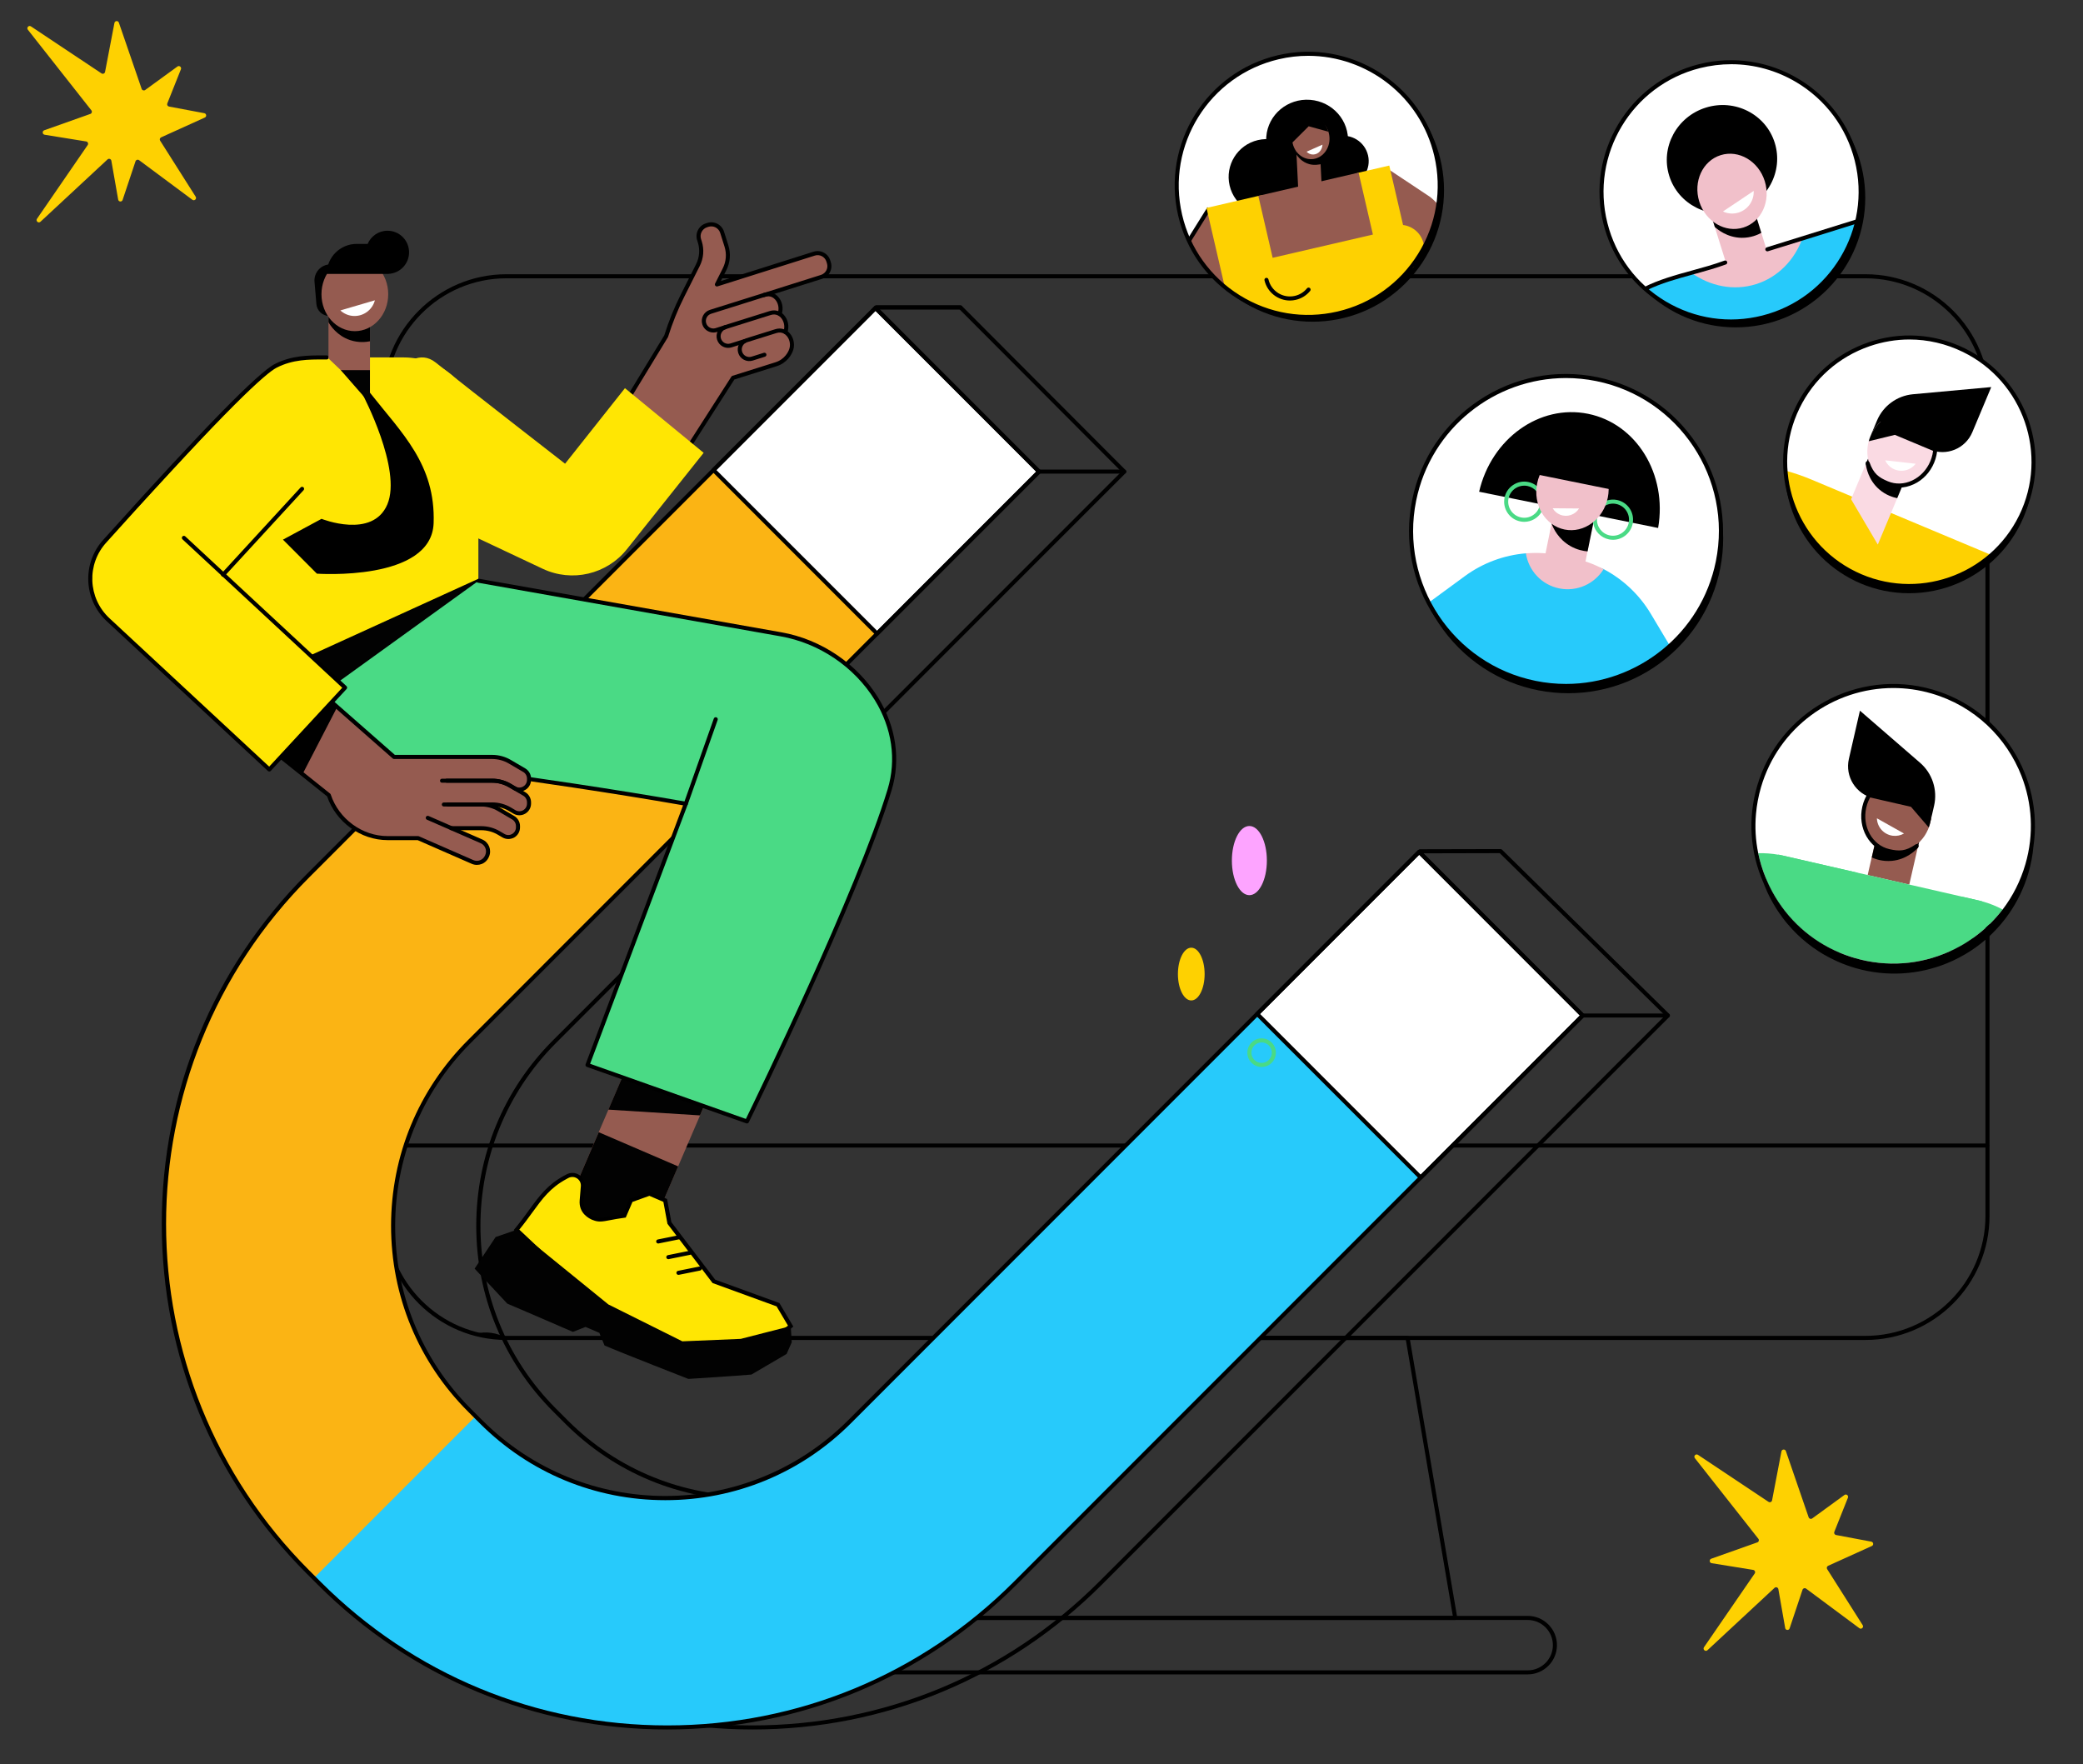 <svg width="483" height="409" viewBox="0 0 483 409" fill="none" xmlns="http://www.w3.org/2000/svg">
<rect x="0" y="0" width="483" height="409" fill="#333333" stroke="none"/>
<g clip-path="url(#clip0_23_1441)">
<path d="M469.648 200.362C468.527 204.224 466.736 207.772 464.371 210.876C462.469 213.352 460.209 215.551 457.635 217.393C456.601 218.132 455.511 218.822 454.378 219.444C453.633 219.856 452.875 220.232 452.112 220.577C445.191 223.718 437.464 224.279 430.094 222.135C428.862 221.778 427.661 221.353 426.498 220.854C419.928 218.076 414.509 213.211 411.018 206.86C410.433 205.795 409.916 204.711 409.46 203.602C408.678 201.723 408.087 199.789 407.687 197.825C407.078 194.831 406.899 191.77 407.176 188.709C407.385 187.237 407.706 185.765 408.13 184.299C413.112 167.108 431.085 157.217 448.27 162.206C457.734 164.953 464.987 171.642 468.761 179.969C471.2 186.27 471.674 193.39 469.648 200.362Z" fill="black"/>
<path d="M461.889 214.382C474.542 201.725 474.542 181.205 461.889 168.548C449.236 155.891 428.722 155.891 416.069 168.548C403.417 181.205 403.417 201.725 416.069 214.382C428.722 227.039 449.236 227.039 461.889 214.382Z" fill="white"/>
<path d="M432.55 310.687H117.439C101.571 310.687 88.666 297.777 88.666 281.905V92.366C88.666 76.493 101.571 63.584 117.439 63.584H432.55C448.418 63.584 461.323 76.493 461.323 92.366V281.899C461.323 297.771 448.418 310.687 432.55 310.687ZM117.439 64.526C102.095 64.526 89.608 77.017 89.608 92.366V281.899C89.608 297.247 102.095 309.738 117.439 309.738H432.55C447.894 309.738 460.381 297.247 460.381 281.899V92.366C460.381 77.017 447.894 64.526 432.55 64.526H117.439Z" fill="black"/>
<path d="M460.763 266.075H89.232C88.974 266.075 88.764 265.866 88.764 265.607C88.764 265.349 88.974 265.139 89.232 265.139H460.763C461.022 265.139 461.231 265.349 461.231 265.607C461.231 265.866 461.022 266.075 460.763 266.075Z" fill="black"/>
<path d="M337.432 375.612H212.557C212.415 375.612 212.286 375.55 212.199 375.445C212.107 375.341 212.07 375.199 212.095 375.063L223.147 310.139C223.184 309.911 223.381 309.744 223.609 309.744H326.386C326.614 309.744 326.811 309.911 326.848 310.139L337.9 375.063C337.925 375.199 337.888 375.341 337.796 375.445C337.703 375.55 337.574 375.612 337.432 375.612ZM213.117 374.669H336.878L325.986 310.687H224.003L213.117 374.669Z" fill="black"/>
<path d="M354.242 388.226H195.747C192.01 388.226 188.968 385.183 188.968 381.444C188.968 377.706 192.01 374.663 195.747 374.663H354.242C357.979 374.663 361.021 377.706 361.021 381.444C361.021 385.189 357.979 388.226 354.242 388.226ZM195.747 375.612C192.527 375.612 189.91 378.229 189.91 381.451C189.91 384.672 192.527 387.29 195.747 387.29H354.242C357.462 387.29 360.079 384.672 360.079 381.451C360.079 378.229 357.462 375.612 354.242 375.612H195.747Z" fill="black"/>
<path d="M274.998 293.73C271.968 293.73 269.505 291.267 269.505 288.236C269.505 285.206 271.968 282.742 274.998 282.742C278.027 282.742 280.49 285.206 280.49 288.236C280.49 291.267 278.021 293.73 274.998 293.73ZM274.998 283.685C272.485 283.685 270.447 285.73 270.447 288.236C270.447 290.749 272.492 292.788 274.998 292.788C277.51 292.788 279.548 290.743 279.548 288.236C279.548 285.73 277.504 283.685 274.998 283.685Z" fill="black"/>
<path d="M117.383 310.213C114.884 310.206 112.464 309.88 110.155 309.264C112.679 308.605 115.259 309.012 117.383 310.213Z" fill="black"/>
<path d="M174.468 401C143.866 401 115.093 389.076 93.45 367.432L90.833 364.814C69.19 343.165 57.276 314.382 57.276 283.771C57.276 253.159 69.197 224.377 90.833 202.727L202.81 70.969C202.902 70.864 203.031 70.802 203.167 70.802H222.704C222.827 70.802 222.95 70.852 223.036 70.938L261.021 109.014C261.205 109.199 261.205 109.495 261.021 109.68L128.928 241.826C105.561 265.201 105.561 303.234 128.928 326.615L131.644 329.331C155.011 352.705 193.038 352.705 216.405 329.331L328.892 197.073C328.979 196.969 329.114 196.907 329.249 196.907L347.943 196.864C348.066 196.864 348.183 196.913 348.276 196.999L387.085 235.119C387.177 235.205 387.227 235.328 387.227 235.452C387.227 235.575 387.177 235.698 387.091 235.784L255.485 367.432C233.842 389.076 205.069 401 174.468 401ZM203.388 71.745L91.529 203.368C47.197 247.715 47.197 319.827 91.504 364.149L94.121 366.767C115.585 388.238 144.118 400.058 174.474 400.058C204.829 400.058 233.362 388.232 254.826 366.767L386.087 235.458L347.752 197.812L329.465 197.855L217.095 329.978C205.568 341.508 190.286 347.839 174.024 347.839C157.763 347.839 142.474 341.508 130.979 330.002L128.263 327.286C116.768 315.787 110.432 300.493 110.432 284.227C110.432 267.96 116.762 252.667 128.263 241.167L260.029 109.359L222.513 71.745H203.388Z" fill="black"/>
<path d="M222.704 71.745H203.167C202.908 71.745 202.699 71.535 202.699 71.277C202.699 71.018 202.908 70.809 203.167 70.809H222.704C222.962 70.809 223.172 71.018 223.172 71.277C223.178 71.535 222.969 71.745 222.704 71.745Z" fill="black"/>
<path d="M260.694 109.815H240.72C240.461 109.815 240.252 109.606 240.252 109.347C240.252 109.088 240.461 108.879 240.72 108.879H260.694C260.953 108.879 261.162 109.088 261.162 109.347C261.168 109.6 260.953 109.815 260.694 109.815Z" fill="black"/>
<path d="M386.703 235.926H366.944C366.686 235.926 366.476 235.716 366.476 235.458C366.476 235.199 366.686 234.99 366.944 234.99H386.703C386.962 234.99 387.171 235.199 387.171 235.458C387.171 235.716 386.962 235.926 386.703 235.926Z" fill="black"/>
<path d="M329.071 197.517L196.973 329.664C173.384 353.26 135.135 353.26 111.546 329.664L108.831 326.947C85.242 303.351 85.242 265.09 108.831 241.494L240.929 109.353L203.007 71.418L71.401 203.06C26.84 247.635 26.84 319.907 71.401 364.482L74.018 367.1C118.578 411.674 190.828 411.674 235.388 367.1L366.994 235.452L329.071 197.517Z" fill="#FBB414"/>
<path d="M196.973 329.664C173.384 353.26 135.135 353.26 111.546 329.664L110.278 328.395L72.799 365.88L74.018 367.1C118.578 411.674 190.828 411.674 235.388 367.1L366.994 235.452L329.071 197.517L196.973 329.664Z" fill="#27CAFB"/>
<path d="M329.065 197.523L291.509 235.091L329.431 273.025L366.987 235.457L329.065 197.523Z" fill="white"/>
<path d="M329.434 273.491C329.311 273.491 329.188 273.442 329.102 273.356L291.179 235.421C290.994 235.236 290.994 234.94 291.179 234.756L328.738 197.184C328.923 196.999 329.219 196.999 329.403 197.184L367.326 235.119C367.511 235.304 367.511 235.599 367.326 235.784L329.767 273.356C329.674 273.442 329.557 273.491 329.434 273.491ZM292.176 235.088L329.428 272.352L366.316 235.452L329.065 198.188L292.176 235.088Z" fill="black"/>
<path d="M203.002 71.42L165.446 108.988L203.368 146.922L240.924 109.354L203.002 71.42Z" fill="white"/>
<path d="M203.37 147.387C203.247 147.387 203.13 147.343 203.037 147.251L165.115 109.316C165.028 109.23 164.979 109.107 164.979 108.984C164.979 108.86 165.028 108.737 165.115 108.651L202.674 71.08C202.859 70.895 203.154 70.895 203.339 71.08L241.262 109.014C241.348 109.101 241.397 109.224 241.397 109.347C241.397 109.47 241.348 109.593 241.262 109.68L203.702 147.251C203.61 147.343 203.493 147.387 203.37 147.387ZM166.118 108.984L203.37 146.247L240.258 109.347L203.007 72.084L166.118 108.984Z" fill="black"/>
<path d="M154.703 401C124.101 401 95.328 389.076 73.685 367.432L71.068 364.814C49.425 343.165 37.511 314.382 37.511 283.771C37.511 253.159 49.432 224.377 71.068 202.727L202.674 71.086C202.859 70.901 203.154 70.901 203.339 71.086L241.262 109.021C241.348 109.107 241.397 109.23 241.397 109.353C241.397 109.476 241.348 109.6 241.262 109.686L109.157 241.826C85.79 265.201 85.79 303.234 109.157 326.615L111.873 329.331C135.24 352.705 173.261 352.705 196.634 329.331L328.732 197.19C328.917 197.006 329.213 197.006 329.397 197.19L367.32 235.125C367.505 235.31 367.505 235.606 367.32 235.79L235.72 367.432C214.077 389.076 185.304 401 154.703 401ZM203.007 72.084L71.74 203.393C27.432 247.715 27.432 319.827 71.74 364.149L74.356 366.767C95.821 388.238 124.353 400.058 154.709 400.058C185.064 400.058 213.597 388.232 235.061 366.767L366.335 235.452L329.083 198.188L197.317 329.996C185.822 341.495 170.533 347.833 154.272 347.833C138.01 347.833 122.722 341.502 111.226 329.996L108.511 327.28C97.015 315.781 90.679 300.487 90.679 284.221C90.679 267.954 97.009 252.661 108.511 241.161L240.277 109.353L203.007 72.084Z" fill="black"/>
<path d="M165.989 250.095L147.573 242.171L130.838 281.092L149.254 289.015L165.989 250.095Z" fill="#955B50"/>
<path d="M162.313 258.617L141.07 257.28L147.548 242.177L165.964 250.098L162.313 258.617Z" fill="#020202"/>
<path d="M157.25 270.442L138.834 262.519L130.845 281.099L149.261 289.023L157.25 270.442Z" fill="#020202"/>
<path d="M119.772 285.151C124.267 279.694 125.757 275.856 131.096 272.974L131.564 272.721C133.269 271.797 135.32 273.146 135.16 275.08L134.889 278.326C134.624 281.48 137.622 282.428 137.659 282.453C139.377 283.192 140.43 282.471 144.783 281.886L146.317 278.314L150.608 276.768L154.259 278.338L155.232 283.568L165.54 297.093L180.409 302.507L183.353 307.472L177.54 312.011L153.65 313.662L139.303 303.517L119.772 285.151Z" fill="#FFE603"/>
<path d="M153.502 314.148L153.367 314.05L138.971 303.862L119.126 285.188L119.409 284.849C120.684 283.297 121.743 281.843 122.673 280.568C125.068 277.273 126.964 274.668 130.868 272.561L131.336 272.309C132.29 271.791 133.405 271.84 134.316 272.432C135.227 273.029 135.714 274.033 135.627 275.117L135.357 278.363C135.16 280.71 136.988 281.689 137.789 281.997L137.869 282.028C138.878 282.453 139.611 282.317 141.354 281.985C142.16 281.831 143.158 281.64 144.457 281.455L145.966 277.938L150.627 276.263L154.678 278.006L155.676 283.371L165.829 296.699L180.723 302.125L183.962 307.589L177.713 312.473L177.571 312.485L153.502 314.148ZM139.587 303.16L153.773 313.188L177.349 311.561L182.718 307.361L180.071 302.895L165.232 297.488L165.145 297.377L154.77 283.759L153.822 278.665L150.577 277.267L146.655 278.677L145.097 282.305L144.833 282.342C143.429 282.533 142.37 282.736 141.514 282.896C139.728 283.241 138.749 283.426 137.456 282.872L137.45 282.884C136.637 282.564 134.156 281.338 134.414 278.289L134.685 275.043C134.747 274.31 134.414 273.627 133.799 273.22C133.183 272.82 132.432 272.789 131.785 273.134L131.317 273.386C127.598 275.394 125.763 277.92 123.436 281.122C122.568 282.317 121.589 283.666 120.413 285.107L139.587 303.16Z" fill="black"/>
<path d="M114.927 286.82L119.772 285.151L141.071 302.452L158.219 311.001L171.771 310.434L183.359 307.466L183.587 311.223L182.392 313.933L174.24 318.706C174.24 318.706 169.32 319.125 159.61 319.716C159.61 319.716 144.063 313.649 140.178 311.968L138.971 309.036L135.775 307.663L132.844 308.814C124.341 305.119 117.624 302.261 117.624 302.261L110.056 294.149L114.927 286.82Z" fill="#020202"/>
<path d="M152.622 288.316C152.4 288.316 152.203 288.162 152.16 287.941C152.111 287.688 152.271 287.436 152.529 287.386L157.48 286.389C157.732 286.333 157.985 286.499 158.034 286.758C158.083 287.011 157.923 287.263 157.664 287.312L152.714 288.31C152.683 288.31 152.652 288.316 152.622 288.316Z" fill="black"/>
<path d="M154.967 291.95C154.746 291.95 154.549 291.796 154.506 291.575C154.456 291.322 154.617 291.07 154.875 291.02L159.826 290.023C160.084 289.973 160.33 290.133 160.38 290.392C160.429 290.645 160.269 290.897 160.01 290.946L155.06 291.944C155.029 291.95 154.998 291.95 154.967 291.95Z" fill="black"/>
<path d="M157.313 295.591C157.092 295.591 156.895 295.437 156.852 295.215C156.802 294.962 156.962 294.71 157.221 294.66L162.172 293.663C162.43 293.607 162.676 293.774 162.726 294.032C162.775 294.285 162.615 294.537 162.356 294.587L157.406 295.584C157.375 295.584 157.344 295.591 157.313 295.591Z" fill="black"/>
<path d="M181.081 147.066L60.256 125.823L60.441 144.572C60.583 158.738 70.317 172.504 84.239 174.986C84.239 174.986 125.326 180.437 159.037 186.35L136.231 246.926L173.199 260.015C173.199 260.015 198.697 208.092 206.276 183.135C211.276 166.684 197.995 150.041 181.081 147.066Z" fill="#4ADA85"/>
<path d="M173.199 260.483C173.144 260.483 173.095 260.477 173.039 260.458L136.071 247.37C135.954 247.327 135.855 247.24 135.8 247.123C135.744 247.006 135.744 246.877 135.788 246.76L158.391 186.72C125.185 180.924 85.039 176.027 84.633 175.984C84.374 175.953 84.189 175.719 84.22 175.46C84.251 175.202 84.491 175.023 84.744 175.048C85.15 175.097 125.77 180.049 159.111 185.894C159.247 185.919 159.37 186.005 159.438 186.122C159.505 186.245 159.518 186.393 159.468 186.522L136.834 246.649L172.953 259.436C175.274 254.675 198.678 206.522 205.821 183.006C207.896 176.175 206.843 168.833 202.853 162.335C198.136 154.648 189.959 149.117 180.994 147.541L110.789 135.099C110.53 135.056 110.364 134.809 110.407 134.551C110.45 134.292 110.697 134.126 110.955 134.169L181.167 146.604C190.397 148.224 198.807 153.922 203.665 161.83C207.797 168.562 208.887 176.175 206.732 183.27C199.226 207.975 173.883 259.701 173.624 260.218C173.544 260.384 173.378 260.483 173.199 260.483Z" fill="black"/>
<path d="M159.037 186.818C158.988 186.818 158.933 186.812 158.877 186.793C158.631 186.707 158.502 186.436 158.588 186.19L165.515 166.61C165.601 166.363 165.872 166.234 166.118 166.32C166.365 166.406 166.494 166.677 166.408 166.924L159.481 186.504C159.413 186.701 159.234 186.818 159.037 186.818Z" fill="black"/>
<path d="M67.903 152.708L110.924 134.027V134.692L70.927 163.548L67.903 152.708Z" fill="#020202"/>
<path d="M110.924 134.193L47.806 162.963L54.327 100.237C54.327 90.647 62.085 82.874 71.659 82.874H93.592C103.166 82.874 110.924 90.647 110.924 100.237V134.193Z" fill="#FFE603"/>
<path d="M110.924 109.236C110.666 109.236 110.456 109.027 110.456 108.768V100.244C110.456 99.098 110.34 97.952 110.112 96.838C110.062 96.585 110.223 96.332 110.481 96.283C110.734 96.234 110.986 96.394 111.035 96.653C111.275 97.829 111.399 99.036 111.399 100.244V108.768C111.399 109.027 111.183 109.236 110.924 109.236Z" fill="black"/>
<path d="M97.649 188.949L111.583 195.047C112.901 195.626 113.498 197.16 112.926 198.478C112.347 199.796 110.814 200.399 109.496 199.82L95.568 193.723L97.649 188.949Z" fill="#955B50"/>
<path d="M102.372 175.51H80.483L80.23 183.147C78.636 188.752 82.835 194.326 88.653 194.326H102.877L102.372 175.51Z" fill="#955B50"/>
<path d="M115.672 187.619L119.003 189.571C119.692 189.978 120.111 190.711 120.111 191.511V191.807C120.111 193.544 118.227 194.628 116.731 193.747L115.678 193.125C114.434 192.392 113.018 192.01 111.577 192.01H100.131V186.498H111.577C113.018 186.504 114.434 186.886 115.672 187.619Z" fill="#955B50"/>
<path d="M118.233 182.119L121.564 184.071C122.254 184.478 122.673 185.211 122.673 186.011V186.307C122.673 188.044 120.788 189.128 119.292 188.247L118.239 187.625C116.996 186.892 115.579 186.51 114.139 186.51H101.171V180.998H114.139C115.573 180.998 116.989 181.386 118.233 182.119Z" fill="#955B50"/>
<path d="M118.233 176.625L121.564 178.577C122.254 178.984 122.673 179.716 122.673 180.517V180.813C122.673 182.55 120.788 183.634 119.292 182.753L118.239 182.131C116.996 181.398 115.579 181.016 114.139 181.016H101.171V175.504H114.139C115.573 175.51 116.989 175.892 118.233 176.625Z" fill="#955B50"/>
<path d="M75.76 161.793L92.422 176.514L93.333 194.326H90.033C83.777 194.326 78.223 190.317 76.247 184.367L62.165 173.12L75.76 161.793Z" fill="#955B50"/>
<path d="M78.186 163.936L69.978 179.827L62.165 173.114L75.76 161.793L78.186 163.936Z" fill="black"/>
<path d="M117.864 194.536C117.39 194.536 116.922 194.406 116.491 194.16L115.438 193.538C114.268 192.848 112.932 192.491 111.577 192.491H104.656C104.398 192.491 104.188 192.281 104.188 192.023C104.188 191.764 104.398 191.555 104.656 191.555H111.577C113.098 191.555 114.6 191.961 115.912 192.737L116.965 193.359C117.519 193.686 118.184 193.692 118.744 193.372C119.304 193.051 119.637 192.472 119.637 191.826V191.53C119.637 190.902 119.298 190.31 118.763 189.996L115.432 188.044C114.262 187.354 112.926 186.997 111.571 186.997H102.914C102.655 186.997 102.446 186.787 102.446 186.529C102.446 186.27 102.655 186.061 102.914 186.061H111.571C113.092 186.061 114.594 186.467 115.906 187.243L119.237 189.196C120.062 189.682 120.579 190.581 120.579 191.542V191.838C120.579 192.823 120.068 193.71 119.212 194.203C118.793 194.412 118.325 194.536 117.864 194.536Z" fill="black"/>
<path d="M120.425 189.029C119.951 189.029 119.483 188.906 119.052 188.654L117.999 188.031C116.829 187.342 115.493 186.984 114.139 186.984H103.88C103.622 186.984 103.413 186.775 103.413 186.516C103.413 186.258 103.622 186.048 103.88 186.048H114.139C115.659 186.048 117.162 186.455 118.473 187.231L119.526 187.853C120.08 188.179 120.745 188.179 121.306 187.865C121.866 187.545 122.198 186.966 122.198 186.319V186.024C122.198 185.395 121.86 184.804 121.324 184.49L117.993 182.537C116.823 181.848 115.487 181.484 114.132 181.484H103.597C103.339 181.484 103.129 181.275 103.129 181.016C103.129 180.757 103.339 180.548 103.597 180.548H114.132C115.653 180.548 117.156 180.955 118.467 181.731L121.798 183.683C122.623 184.17 123.14 185.069 123.14 186.03V186.307C123.14 187.292 122.629 188.179 121.774 188.666C121.349 188.912 120.887 189.029 120.425 189.029Z" fill="black"/>
<path d="M110.573 200.535C110.167 200.535 109.755 200.449 109.373 200.282L96.843 194.794H89.867C83.641 194.788 77.897 190.625 75.846 184.644L61.876 173.483C61.765 173.397 61.697 173.262 61.697 173.12C61.697 172.978 61.758 172.843 61.869 172.75L75.459 161.424C75.637 161.276 75.896 161.282 76.068 161.43L91.56 175.029H114.132C115.653 175.029 117.156 175.436 118.467 176.212L121.798 178.164C122.623 178.651 123.14 179.55 123.14 180.511V180.807C123.14 181.792 122.629 182.679 121.774 183.166C120.918 183.658 119.902 183.652 119.052 183.153L117.999 182.531C116.829 181.841 115.493 181.484 114.139 181.484H102.495C102.236 181.484 102.027 181.275 102.027 181.016C102.027 180.757 102.236 180.548 102.495 180.548H114.139C115.659 180.548 117.162 180.955 118.473 181.731L119.526 182.353C120.08 182.679 120.745 182.685 121.306 182.365C121.866 182.045 122.198 181.466 122.198 180.819V180.523C122.198 179.895 121.86 179.304 121.324 178.99L117.993 177.037C116.823 176.347 115.487 175.984 114.132 175.984H91.381C91.264 175.984 91.159 175.941 91.073 175.867L75.748 162.409L62.91 173.108L76.536 183.997C76.61 184.053 76.659 184.133 76.69 184.219C78.574 189.892 83.993 193.858 89.873 193.858H96.935C97.003 193.858 97.064 193.87 97.126 193.895L109.748 199.42C110.253 199.642 110.814 199.654 111.331 199.451C111.842 199.247 112.248 198.859 112.47 198.354L112.525 198.231C112.981 197.184 112.501 195.965 111.46 195.509L98.998 190.058C98.758 189.953 98.653 189.676 98.758 189.436C98.862 189.196 99.139 189.091 99.379 189.196L111.842 194.647C113.363 195.312 114.058 197.092 113.393 198.613L113.338 198.736C113.018 199.475 112.427 200.042 111.682 200.332C111.318 200.467 110.949 200.535 110.573 200.535Z" fill="black"/>
<path d="M164.247 72.496L190.298 64.261C191.788 63.793 192.613 62.204 192.139 60.714C191.671 59.223 190.083 58.398 188.592 58.872L162.541 67.107L164.247 72.496Z" fill="#955B50"/>
<path d="M166.722 78.625C167.085 79.795 168.329 80.448 169.499 80.084L176.161 77.984L177.023 80.756L178.636 80.251C181.21 79.45 182.047 77.153 182.029 77.177C183.069 74.868 181.278 71.739 178.593 72.576L168.187 75.847C167.011 76.21 166.358 77.454 166.722 78.625Z" fill="#955B50"/>
<path d="M171.641 81.686C172.005 82.856 173.248 83.509 174.418 83.145L177.491 82.178L178.353 84.95L179.966 84.445C182.54 83.644 183.377 81.347 183.359 81.372C184.399 79.062 182.608 75.933 179.923 76.771L173.107 78.908C171.931 79.271 171.272 80.516 171.641 81.686Z" fill="#955B50"/>
<path d="M158.28 68.517L161.827 61.471C162.676 59.79 162.83 57.843 162.264 56.051L162.104 55.552C161.667 54.16 162.436 52.676 163.828 52.238L164.13 52.14C165.521 51.703 167.005 52.472 167.442 53.864L168.44 57.024C169.006 58.823 168.852 60.769 168.002 62.45L163.877 70.624L174.806 67.168L180.255 84.421L169.924 87.685L151.482 116.726L133.799 112.279L154.463 77.947C155.479 74.707 156.753 71.554 158.28 68.517Z" fill="#955B50"/>
<path d="M163.298 75.071C163.662 76.241 164.905 76.894 166.075 76.531L174.825 73.765L175.687 76.537L177.3 76.032C179.874 75.231 180.711 72.933 180.693 72.958C181.733 70.648 179.941 67.519 177.257 68.357L164.758 72.287C163.588 72.656 162.935 73.9 163.298 75.071Z" fill="#955B50"/>
<path d="M165.416 77.097C164.259 77.097 163.206 76.358 162.849 75.212C162.405 73.796 163.2 72.287 164.616 71.843L177.115 67.914C178.334 67.532 179.523 67.84 180.385 68.751C181.413 69.835 181.746 71.517 181.216 72.927C181.124 73.174 180.853 73.291 180.613 73.204C180.366 73.112 180.243 72.841 180.336 72.601C180.736 71.535 180.471 70.217 179.701 69.404C179.344 69.028 178.575 68.45 177.398 68.819L164.899 72.749C164.45 72.89 164.086 73.192 163.871 73.605C163.655 74.017 163.612 74.492 163.748 74.935C164.025 75.828 164.955 76.346 165.854 76.106L168.039 75.416C168.286 75.336 168.55 75.477 168.631 75.724C168.711 75.97 168.569 76.235 168.323 76.315L166.112 77.011C165.884 77.066 165.65 77.097 165.416 77.097Z" fill="black"/>
<path d="M168.84 80.657C168.409 80.657 167.984 80.552 167.596 80.349C166.962 80.017 166.494 79.456 166.278 78.766C166.063 78.083 166.131 77.35 166.463 76.715C166.796 76.081 167.356 75.613 168.046 75.397L178.451 72.127C179.671 71.745 180.859 72.053 181.721 72.964C182.749 74.048 183.082 75.73 182.552 77.146C182.46 77.393 182.189 77.51 181.949 77.424C181.702 77.331 181.579 77.06 181.672 76.82C182.072 75.754 181.813 74.436 181.037 73.617C180.68 73.242 179.911 72.662 178.728 73.032L168.323 76.303C167.873 76.444 167.51 76.746 167.294 77.159C167.079 77.571 167.036 78.046 167.171 78.489C167.313 78.933 167.615 79.302 168.027 79.518C168.44 79.733 168.914 79.776 169.357 79.641L172.516 78.643C172.762 78.569 173.027 78.705 173.107 78.951C173.187 79.198 173.045 79.462 172.799 79.542L169.64 80.54C169.376 80.614 169.105 80.657 168.84 80.657Z" fill="black"/>
<path d="M149.561 119.941C149.524 119.941 149.488 119.935 149.444 119.929L131.761 115.482C131.613 115.445 131.496 115.34 131.441 115.204C131.385 115.069 131.397 114.909 131.471 114.779L154.032 77.756C155.041 74.516 156.328 71.338 157.855 68.308L161.402 61.262C162.196 59.679 162.344 57.88 161.808 56.193L161.648 55.694C161.396 54.899 161.47 54.055 161.857 53.322C162.239 52.583 162.886 52.041 163.68 51.789L163.982 51.69C164.776 51.438 165.62 51.512 166.352 51.894C167.091 52.275 167.633 52.922 167.885 53.717L168.883 56.876C169.493 58.804 169.326 60.855 168.415 62.66L167.153 65.16L188.648 58.361C189.43 58.114 190.267 58.182 191 58.564C191.733 58.946 192.268 59.586 192.515 60.369L192.644 60.775C192.89 61.563 192.822 62.395 192.441 63.128C192.059 63.861 191.419 64.397 190.637 64.643L177.269 68.868C177.023 68.948 176.758 68.807 176.678 68.56C176.598 68.314 176.74 68.049 176.986 67.969L190.353 63.744C190.901 63.571 191.345 63.196 191.61 62.691C191.874 62.186 191.924 61.607 191.751 61.059L191.628 60.658C191.456 60.11 191.08 59.666 190.575 59.402C190.07 59.137 189.485 59.087 188.943 59.26L166.377 66.398C166.198 66.454 166.001 66.398 165.878 66.257C165.755 66.115 165.73 65.906 165.817 65.74L167.584 62.241C168.384 60.658 168.532 58.86 167.996 57.166L166.999 54.006C166.826 53.452 166.445 53.002 165.927 52.731C165.41 52.466 164.825 52.411 164.271 52.59L163.969 52.688C163.415 52.861 162.966 53.242 162.695 53.76C162.43 54.277 162.375 54.862 162.553 55.417L162.713 55.916C163.323 57.837 163.157 59.888 162.245 61.693L158.699 68.739C157.184 71.739 155.916 74.892 154.912 78.101C154.9 78.138 154.887 78.175 154.863 78.206L132.604 114.73L149.34 118.937L169.585 87.334C169.646 87.241 169.733 87.174 169.837 87.137L179.812 83.996C182.041 83.299 182.829 81.396 182.891 81.242C182.897 81.224 182.903 81.199 182.915 81.181C183.396 80.109 183.186 78.748 182.411 77.873C182.053 77.467 181.265 76.838 180.046 77.22L173.23 79.351C172.306 79.641 171.795 80.62 172.079 81.544C172.22 81.988 172.522 82.357 172.934 82.573C173.347 82.788 173.821 82.831 174.264 82.696L177.109 81.803C177.355 81.723 177.62 81.864 177.7 82.111C177.78 82.357 177.639 82.622 177.392 82.702L174.548 83.601C173.858 83.817 173.131 83.749 172.497 83.416C171.863 83.084 171.395 82.523 171.18 81.834C170.736 80.417 171.531 78.908 172.947 78.465L179.763 76.333C181.025 75.939 182.244 76.278 183.112 77.257C184.128 78.403 184.399 80.183 183.771 81.581L183.759 81.575C183.525 82.203 182.491 84.162 180.089 84.907L170.281 87.993L149.943 119.738C149.869 119.867 149.721 119.941 149.561 119.941Z" fill="black"/>
<path d="M25.32 143.796C20.086 138.936 19.778 130.744 24.63 125.503L59.302 88.061L77.49 104.955L43.582 143.106C38.73 148.354 30.553 148.662 25.32 143.796Z" fill="#FFE603"/>
<path d="M24.365 125.404C29.223 120.163 37.406 119.849 42.646 124.714L80.021 159.434L62.442 178.417L25.055 143.679C19.821 138.825 19.52 130.64 24.365 125.404Z" fill="#FFE603"/>
<path d="M62.442 178.885C62.325 178.885 62.208 178.842 62.122 178.762L24.741 144.03C19.329 138.998 19.009 130.498 24.027 125.072C24.181 124.911 24.722 124.308 25.578 123.353C47.086 99.437 59.924 86.33 63.735 84.396C67.676 82.394 71.512 82.4 74.898 82.406H75.76C76.019 82.406 76.228 82.616 76.228 82.874C76.228 83.133 76.019 83.349 75.76 83.349H74.898C71.616 83.337 67.903 83.337 64.166 85.24C61.617 86.533 52.972 94.306 26.28 123.988C25.418 124.948 24.87 125.558 24.716 125.718C20.049 130.757 20.345 138.665 25.381 143.346L62.417 177.752L79.356 159.459L42.32 125.053C42.129 124.874 42.117 124.579 42.295 124.388C42.474 124.197 42.769 124.185 42.96 124.363L80.341 159.089C80.532 159.268 80.544 159.563 80.366 159.754L62.787 178.737C62.701 178.83 62.584 178.885 62.46 178.885C62.454 178.885 62.448 178.885 62.442 178.885Z" fill="black"/>
<path d="M51.728 133.731C51.617 133.731 51.501 133.688 51.408 133.608C51.217 133.43 51.205 133.134 51.383 132.943L69.701 113.024C69.88 112.833 70.175 112.821 70.366 112.993C70.557 113.172 70.57 113.468 70.391 113.658L52.073 133.578C51.981 133.676 51.858 133.731 51.728 133.731Z" fill="black"/>
<path d="M131.028 107.518L144.913 90.001L163.163 104.992L145.387 127.314C140.707 133.189 132.629 135.074 125.844 131.878L73.156 107.043L90.741 87.389C93.813 83.952 97.44 81.199 101.042 84.069C110.672 91.719 131.028 107.518 131.028 107.518Z" fill="#FFE603"/>
<path d="M78.605 73.26H76.357C74.8 73.26 73.5 72.065 73.365 70.507L72.928 65.345C72.743 63.165 74.461 61.292 76.647 61.292H78.605V73.26Z" fill="black"/>
<path d="M76.166 83.109L85.79 92.274V71.061H76.166V83.109Z" fill="#955B50"/>
<path d="M76.166 74.713V71.061H85.79V79.13C84.922 79.302 83.192 79.524 81.203 78.865C78.088 77.836 76.561 75.397 76.166 74.713Z" fill="black"/>
<path d="M82.281 76.783C86.555 76.783 90.02 72.947 90.02 68.216C90.02 63.484 86.555 59.648 82.281 59.648C78.006 59.648 74.541 63.484 74.541 68.216C74.541 72.947 78.006 76.783 82.281 76.783Z" fill="#955B50"/>
<path d="M78.919 71.979C79.67 72.662 80.631 73.131 81.72 73.242C84.146 73.488 86.332 71.911 86.93 69.626L78.919 71.979Z" fill="white"/>
<path d="M94.854 58.502C94.854 55.737 92.619 53.495 89.854 53.495C87.785 53.495 86.012 54.758 85.249 56.55H82.706C78.87 56.55 75.76 59.666 75.76 63.51H90.076V63.498C92.736 63.38 94.854 61.194 94.854 58.502Z" fill="black"/>
<path d="M84.134 91.547C84.134 91.547 93.247 108.817 89.823 116.935C86.4 125.053 74.559 120.298 74.559 120.298L65.613 125.121L73.482 133.011C73.482 133.011 100.088 134.902 100.549 121.284C101.011 107.666 93.173 100.441 85.784 91.054L84.134 91.547Z" fill="black"/>
<path d="M79.011 85.819H85.778V93.561L79.011 85.819Z" fill="#020202"/>
<path d="M407.73 356.789L393.002 338.096C392.626 337.621 393.211 336.981 393.716 337.319L410.082 348.221C410.396 348.431 410.827 348.252 410.901 347.876L413.075 336.525C413.179 335.989 413.924 335.934 414.103 336.451L419.386 351.812C419.503 352.151 419.916 352.28 420.205 352.071L427.686 346.626C428.117 346.312 428.69 346.762 428.493 347.26L425.334 355.181C425.211 355.495 425.402 355.846 425.728 355.908L433.911 357.448C434.422 357.546 434.508 358.249 434.034 358.458L423.905 363.047C423.61 363.182 423.499 363.546 423.678 363.823L431.91 376.806C432.23 377.305 431.621 377.878 431.146 377.521L418.789 368.337C418.499 368.122 418.081 368.251 417.964 368.596L414.971 377.558C414.793 378.081 414.035 378.026 413.943 377.478L412.361 368.467C412.287 368.048 411.782 367.882 411.474 368.165L395.921 382.621C395.453 383.052 394.757 382.448 395.12 381.925L406.874 364.833C407.096 364.506 406.905 364.063 406.523 364.001L396.893 362.443C396.352 362.357 396.278 361.593 396.801 361.408L407.496 357.614C407.835 357.503 407.958 357.072 407.73 356.789Z" fill="#FED101"/>
<path d="M21.19 25.586L6.462 6.893C6.086 6.419 6.671 5.778 7.176 6.117L23.542 17.019C23.856 17.228 24.287 17.049 24.361 16.674L26.535 5.322C26.639 4.786 27.384 4.731 27.563 5.248L32.846 20.61C32.963 20.948 33.375 21.078 33.665 20.868L41.146 15.423C41.577 15.109 42.15 15.559 41.953 16.058L38.794 23.979C38.671 24.293 38.862 24.644 39.188 24.705L47.371 26.245C47.882 26.344 47.968 27.046 47.494 27.255L37.365 31.844C37.07 31.98 36.959 32.343 37.138 32.62L45.37 45.604C45.69 46.103 45.08 46.675 44.606 46.318L32.249 37.135C31.959 36.919 31.541 37.049 31.424 37.394L28.431 46.355C28.253 46.879 27.495 46.823 27.403 46.275L25.82 37.264C25.747 36.845 25.242 36.679 24.934 36.962L9.38 51.418C8.913 51.849 8.217 51.246 8.58 50.722L20.334 33.63C20.556 33.304 20.365 32.86 19.983 32.799L10.353 31.24C9.811 31.154 9.738 30.39 10.261 30.206L20.956 26.412C21.295 26.301 21.418 25.869 21.19 25.586Z" fill="#FED101"/>
<path d="M292.54 247.394C290.717 247.394 289.233 245.904 289.233 244.075C289.233 242.245 290.717 240.755 292.54 240.755C294.362 240.755 295.846 242.245 295.846 244.075C295.846 245.904 294.362 247.394 292.54 247.394ZM292.54 241.697C291.234 241.697 290.175 242.763 290.175 244.075C290.175 245.386 291.234 246.452 292.54 246.452C293.845 246.452 294.904 245.386 294.904 244.075C294.904 242.763 293.845 241.697 292.54 241.697Z" fill="#4ADA85"/>
<path d="M276.229 231.965C277.94 231.965 279.326 229.227 279.326 225.849C279.326 222.471 277.94 219.733 276.229 219.733C274.519 219.733 273.132 222.471 273.132 225.849C273.132 229.227 274.519 231.965 276.229 231.965Z" fill="#FED101"/>
<path d="M289.701 207.556C291.942 207.556 293.759 203.966 293.759 199.537C293.759 195.108 291.942 191.518 289.701 191.518C287.46 191.518 285.644 195.108 285.644 199.537C285.644 203.966 287.46 207.556 289.701 207.556Z" fill="#FDA4FF"/>
<path d="M438.985 222.69C421.35 222.69 407.053 208.388 407.053 190.748C407.053 173.108 421.35 158.806 438.985 158.806C456.619 158.806 470.916 173.108 470.916 190.748C470.922 208.388 456.625 222.69 438.985 222.69Z" fill="white"/>
<path d="M431.276 164.78L428.714 175.959C427.778 180.055 430.334 184.139 434.434 185.081L437.778 185.845L447.685 190.243L448.473 186.806C449.31 183.141 448.06 179.31 445.216 176.852L431.276 164.78Z" fill="black"/>
<path d="M435.851 190.752L433.069 202.897L442.714 205.107L445.495 192.962L435.851 190.752Z" fill="#955B50"/>
<path d="M444.674 196.611L445.511 192.953L435.869 190.742L434.022 198.81C434.853 199.186 436.534 199.796 438.677 199.599C442.032 199.291 444.12 197.203 444.674 196.611Z" fill="black"/>
<path d="M447.607 190.668C448.677 185.996 446.119 181.424 441.893 180.455C437.667 179.486 433.373 182.488 432.303 187.159C431.233 191.831 433.791 196.404 438.017 197.373C442.243 198.341 446.536 195.34 447.607 190.668Z" fill="#955B50"/>
<path d="M440.358 198.139C439.588 198.139 438.794 198.009 437.901 197.806C433.431 196.784 430.703 191.949 431.83 187.028C432.957 182.112 437.513 178.94 441.983 179.969C444.828 180.622 447.112 182.901 447.956 185.919C448.023 186.171 447.882 186.43 447.629 186.498C447.383 186.572 447.118 186.424 447.051 186.171C446.287 183.443 444.317 181.472 441.774 180.887C437.809 179.975 433.757 182.827 432.747 187.237C431.737 191.647 434.145 195.977 438.11 196.882C440.395 197.406 441.885 197.381 444.169 195.798C444.385 195.65 444.674 195.706 444.822 195.915C444.969 196.131 444.914 196.42 444.705 196.568C443.061 197.72 441.755 198.139 440.358 198.139Z" fill="black"/>
<path d="M441.885 180.431C446.109 181.398 448.67 185.974 447.599 190.643C447.5 191.062 447.377 191.468 447.235 191.863L443.116 187.071L433.166 184.792C434.908 181.515 438.418 179.636 441.885 180.431Z" fill="black"/>
<path d="M441.497 193.261C440.733 193.692 439.834 193.895 438.898 193.778C436.811 193.519 435.272 191.77 435.21 189.731L441.497 193.261Z" fill="white"/>
<path d="M464.371 210.876C462.469 213.352 460.209 215.551 457.635 217.393C456.601 218.132 455.511 218.822 454.378 219.444C453.633 219.856 452.875 220.232 452.112 220.577L455.012 207.92V207.914L458.713 208.764L458.848 208.794C459.088 208.85 459.322 208.911 459.556 208.973C461.256 209.429 462.869 210.075 464.371 210.876Z" fill="#4ADA85"/>
<path d="M413.192 212.576C413.149 212.527 413.112 212.478 413.075 212.428C412.921 212.213 412.767 211.997 412.619 211.782C412.804 212.053 412.995 212.317 413.192 212.576Z" fill="#4ADA85"/>
<path d="M430.734 202.352L426.498 220.854C419.928 218.076 414.509 213.211 411.018 206.86C410.433 205.795 409.916 204.711 409.46 203.602C408.678 201.723 408.087 199.789 407.687 197.825C409.245 197.788 410.815 197.905 412.354 198.176C412.767 198.244 413.179 198.33 413.586 198.422L430.734 202.352Z" fill="#4ADA85"/>
<path d="M413.192 212.576C413.149 212.527 413.112 212.478 413.075 212.428C412.921 212.213 412.767 211.997 412.619 211.782C412.804 212.053 412.995 212.317 413.192 212.576Z" fill="#4ADA85"/>
<path d="M459.562 208.961L459.556 208.973L457.635 217.393C456.601 218.132 455.511 218.822 454.378 219.444C453.633 219.856 452.875 220.232 452.112 220.577C445.191 223.718 437.464 224.279 430.094 222.135C428.862 221.778 427.661 221.353 426.498 220.854C419.928 218.076 414.509 213.211 411.018 206.86C410.433 205.795 409.916 204.711 409.46 203.602L412.354 198.176L412.373 198.139L430.734 202.352L433.092 202.888L442.734 205.099L455.012 207.914V207.92L458.713 208.764L458.848 208.794L459.562 208.961Z" fill="#4ADA85"/>
<path d="M448.147 159.89C430.74 154.839 412.471 164.891 407.422 182.303C405.255 189.787 405.785 197.615 408.894 204.661C408.912 204.717 408.937 204.772 408.962 204.828C409.054 205.074 409.153 205.321 409.251 205.561C409.43 205.998 409.614 206.429 409.811 206.86C409.867 206.971 409.916 207.082 409.965 207.193C410.052 207.372 410.138 207.544 410.224 207.716C410.341 207.951 410.458 208.185 410.581 208.419C410.766 208.77 410.957 209.115 411.154 209.46C411.351 209.804 411.554 210.143 411.769 210.482C411.837 210.587 411.899 210.698 411.973 210.808C412.04 210.919 412.108 211.024 412.182 211.129C412.324 211.35 412.471 211.566 412.619 211.782C412.804 212.053 412.995 212.317 413.192 212.576C413.21 212.601 413.229 212.632 413.247 212.656C413.346 212.792 413.444 212.927 413.549 213.057C413.709 213.266 413.869 213.475 414.035 213.679C414.115 213.783 414.202 213.888 414.288 213.987C414.368 214.085 414.454 214.184 414.54 214.288C414.879 214.695 415.23 215.089 415.593 215.471C415.938 215.841 416.289 216.198 416.646 216.555C418.179 218.046 419.872 219.401 421.713 220.583C421.917 220.712 422.12 220.848 422.329 220.971C422.434 221.039 422.545 221.101 422.655 221.168C422.754 221.224 422.852 221.285 422.951 221.341C423.936 221.914 424.964 222.437 426.023 222.911C427.366 223.515 428.763 224.032 430.217 224.451C437.513 226.57 444.951 226.003 451.478 223.336C453.38 222.56 455.203 221.599 456.927 220.485C460.412 218.212 463.472 215.268 465.892 211.769C467.825 208.967 469.352 205.813 470.356 202.358C470.953 200.307 471.335 198.25 471.514 196.199C473.847 180.215 464.082 164.515 448.147 159.89ZM469.648 200.362C468.527 204.224 466.735 207.772 464.371 210.876C462.468 213.352 460.209 215.551 457.635 217.393C456.601 218.132 455.511 218.822 454.378 219.444C453.633 219.856 452.875 220.232 452.112 220.577C445.191 223.718 437.464 224.279 430.093 222.135C428.862 221.778 427.661 221.353 426.498 220.854C419.928 218.076 414.509 213.211 411.018 206.86C410.433 205.795 409.916 204.711 409.46 203.602C408.678 201.723 408.087 199.789 407.687 197.825C407.078 194.831 406.899 191.77 407.176 188.709C407.355 186.652 407.736 184.595 408.327 182.568C412.373 168.611 425.155 159.526 439.003 159.526C441.94 159.526 444.926 159.933 447.882 160.795C457.814 163.678 465.282 170.995 468.761 179.969C471.2 186.27 471.674 193.39 469.648 200.362Z" fill="black"/>
<path d="M423.711 67.104C435.443 55.368 435.443 36.341 423.711 24.606C411.98 12.87 392.959 12.87 381.227 24.606C369.495 36.341 369.495 55.368 381.227 67.104C392.959 78.839 411.979 78.839 423.711 67.104Z" fill="black"/>
<path d="M401.345 74.781C395.939 74.781 390.619 73.322 385.86 70.476C378.92 66.325 374.007 59.716 372.036 51.875C367.96 35.682 377.818 19.188 394.006 15.11C401.85 13.139 409.99 14.334 416.929 18.486C423.868 22.637 428.782 29.246 430.752 37.087C434.828 53.279 424.971 69.774 408.783 73.851C406.32 74.473 403.827 74.781 401.345 74.781ZM401.45 14.655C399.012 14.655 396.549 14.956 394.123 15.566C386.401 17.512 379.899 22.348 375.817 29.184C371.729 36.021 370.553 44.04 372.498 51.764C374.444 59.488 379.277 65.992 386.106 70.076C392.94 74.159 400.957 75.342 408.678 73.395C424.614 69.386 434.317 53.144 430.309 37.204C428.363 29.48 423.53 22.976 416.701 18.892C412.01 16.09 406.77 14.655 401.45 14.655Z" fill="white"/>
<path d="M430.783 50.773C430.746 50.939 430.709 51.099 430.672 51.259C430.629 51.456 430.58 51.647 430.531 51.838C429.01 57.862 425.642 63.294 420.913 67.341C417.502 70.26 413.383 72.453 408.734 73.623C404.713 74.633 400.68 74.787 396.826 74.19C391.259 73.334 386.069 70.919 381.845 67.298C381.716 67.187 381.586 67.076 381.463 66.965C381.34 66.854 381.217 66.75 381.094 66.633C376.907 62.801 373.754 57.739 372.27 51.813C368.219 35.719 377.978 19.391 394.067 15.338C410.156 11.286 426.485 21.048 430.537 37.148C431.701 41.768 431.719 46.412 430.783 50.773Z" fill="white"/>
<path d="M403.043 48.922C409.799 46.804 413.595 39.722 411.521 33.103C409.447 26.485 402.289 22.837 395.533 24.955C388.777 27.074 384.982 34.156 387.056 40.774C389.13 47.393 396.288 51.041 403.043 48.922Z" fill="black"/>
<path d="M405.926 46.075L396.491 49.034L400.824 62.863L410.26 59.904L405.926 46.075Z" fill="#F1C0CA"/>
<path d="M397.62 52.62L396.499 49.042L405.938 46.085L408.414 53.988C407.613 54.425 405.988 55.17 403.833 55.139C400.465 55.084 398.223 53.169 397.62 52.62Z" fill="black"/>
<path d="M404.244 52.759C408.436 51.444 410.657 46.621 409.205 41.986C407.752 37.351 403.176 34.659 398.984 35.974C394.792 37.288 392.571 42.111 394.023 46.746C395.475 51.381 400.051 54.073 404.244 52.759Z" fill="#F1C0CA"/>
<path d="M399.516 49.036C400.458 49.479 401.548 49.633 402.644 49.411C405.095 48.906 406.757 46.695 406.64 44.268L399.516 49.036Z" fill="white"/>
<path d="M430.672 51.259C430.629 51.456 430.58 51.647 430.531 51.838C429.01 57.862 425.642 63.294 420.913 67.341C417.502 70.26 413.383 72.453 408.734 73.623C404.713 74.633 400.68 74.787 396.826 74.19C391.259 73.334 386.069 70.919 381.845 67.298C381.716 67.187 381.586 67.076 381.463 66.965C381.697 66.842 381.937 66.725 382.184 66.62C382.43 66.509 382.676 66.398 382.929 66.3C383.434 66.097 383.945 65.912 384.468 65.746L392.263 63.3L393.31 62.974L400.194 60.818L400.489 60.726L400.526 60.714L405.883 61.286H405.889L406.794 61.385L407.158 60.892V60.886L409.307 57.96L409.356 57.942L409.627 57.862H409.633L417.2 55.484L417.939 55.25H417.945L430.672 51.259Z" fill="#27CAFB"/>
<path d="M417.945 55.25L430.672 51.259C430.629 51.456 430.58 51.647 430.531 51.838C429.01 57.862 425.642 63.294 420.913 67.341L417.483 56.39L417.348 55.959L417.2 55.484L417.945 55.25Z" fill="#27CAFB"/>
<path d="M396.826 74.19C391.259 73.334 386.069 70.919 381.845 67.298C381.716 67.187 381.586 67.076 381.463 66.965C381.697 66.842 381.937 66.725 382.184 66.62C382.43 66.509 382.676 66.398 382.929 66.3C383.434 66.097 383.945 65.912 384.468 65.746L392.263 63.3L393.31 62.974L393.439 63.393L393.698 64.218V64.224L396.826 74.19Z" fill="#27CAFB"/>
<path d="M417.976 55.164L392.189 63.251C396.549 66.368 401.992 67.507 407.176 65.887C412.354 64.255 416.172 60.209 417.976 55.164Z" fill="#F1C0CA"/>
<path d="M400.323 61.243C400.286 61.268 400.243 61.292 400.2 61.311C397.977 62.124 395.687 62.777 393.439 63.393C393.193 63.461 392.94 63.528 392.694 63.596C392.645 63.615 392.596 63.627 392.546 63.639C388.784 64.674 385.17 65.659 381.845 67.298C381.716 67.187 381.586 67.076 381.463 66.965C381.34 66.854 381.217 66.75 381.094 66.633C384.653 64.828 388.526 63.769 392.3 62.734C394.806 62.05 397.392 61.336 399.874 60.424C399.935 60.399 399.997 60.393 400.058 60.399C400.224 60.399 400.385 60.504 400.458 60.658C400.471 60.67 400.477 60.689 400.483 60.701C400.483 60.707 400.489 60.72 400.489 60.726C400.545 60.917 400.477 61.126 400.323 61.243Z" fill="black"/>
<path d="M409.67 57.351C416.591 55.213 423.69 53.002 430.783 50.773C430.746 50.939 430.709 51.099 430.672 51.259C430.629 51.456 430.58 51.647 430.531 51.838C426.245 53.187 421.96 54.523 417.711 55.848C417.588 55.885 417.471 55.922 417.348 55.959C414.867 56.735 412.397 57.498 409.947 58.256C409.898 58.268 409.855 58.275 409.805 58.275C409.787 58.275 409.768 58.275 409.756 58.268C409.577 58.25 409.417 58.127 409.356 57.942C409.35 57.917 409.343 57.899 409.343 57.874V57.868C409.319 57.708 409.38 57.548 409.504 57.455C409.553 57.406 409.608 57.369 409.67 57.351Z" fill="black"/>
<path d="M401.401 75.009C387.75 75.009 375.287 65.764 371.809 51.931C367.702 35.608 377.633 18.991 393.95 14.883C410.273 10.774 426.879 20.709 430.986 37.031C435.093 53.353 425.162 69.971 408.845 74.079C406.357 74.707 403.857 75.009 401.401 75.009ZM401.45 14.889C399.03 14.889 396.592 15.191 394.178 15.794C378.366 19.773 368.736 35.886 372.72 51.703C374.647 59.365 379.444 65.82 386.223 69.872C393.002 73.925 400.957 75.095 408.617 73.168C424.429 69.189 434.053 53.076 430.075 37.259C428.148 29.597 423.351 23.148 416.572 19.089C411.923 16.311 406.727 14.889 401.45 14.889Z" fill="black"/>
<path d="M389.045 150.211C403.071 136.181 403.071 113.433 389.045 99.403C375.02 85.373 352.28 85.373 338.254 99.403C324.228 113.433 324.228 136.181 338.254 150.211C352.28 164.241 375.02 164.241 389.045 150.211Z" fill="black"/>
<path d="M388.512 148.517C402.537 134.487 402.537 111.74 388.512 97.709C374.486 83.679 351.746 83.679 337.72 97.709C323.694 111.74 323.694 134.487 337.72 148.517C351.746 162.547 374.486 162.547 388.512 148.517Z" fill="white"/>
<path d="M363.133 159.286C360.762 159.286 358.361 159.052 355.954 158.566C336.417 154.611 323.733 135.493 327.692 115.944C331.645 96.4 350.763 83.718 370.3 87.673C389.837 91.627 402.521 110.745 398.562 130.295C395.089 147.424 379.967 159.286 363.133 159.286ZM363.108 87.42C346.484 87.42 331.565 99.129 328.147 116.036C326.257 125.38 328.117 134.902 333.387 142.847C338.658 150.793 346.705 156.207 356.046 158.097C358.423 158.578 360.799 158.812 363.133 158.812C379.758 158.812 394.677 147.103 398.094 130.196C401.998 110.905 389.48 92.033 370.195 88.135C367.819 87.648 365.448 87.42 363.108 87.42Z" fill="white"/>
<path d="M387.226 149.752C379.056 157.137 367.616 160.684 355.997 158.332C344.951 156.096 336.121 149.006 331.275 139.731L339.668 133.578C343.848 130.516 348.756 128.712 353.829 128.293C353.903 128.287 353.971 128.281 354.039 128.281H354.1C356.569 128.281 358.663 131.058 361.169 131.57L363.946 132.13C366.452 132.635 369.284 130.892 371.556 131.822C371.655 131.865 371.753 131.908 371.852 131.958C376.328 134.317 380.127 137.877 382.775 142.305L387.226 149.752Z" fill="#27CAFB"/>
<path d="M371.839 131.97C369.524 130.75 367.024 129.845 364.408 129.315L361.624 128.755C359.032 128.231 356.403 128.09 353.817 128.305C354.427 132.253 357.413 135.592 361.557 136.429C365.701 137.261 369.74 135.358 371.839 131.97Z" fill="#F1C0CA"/>
<path d="M360.845 116.089L358.106 129.63L367.369 131.505L370.108 117.964L360.845 116.089Z" fill="#F1C0CA"/>
<path d="M369.894 119.109L360.627 117.231L359.777 121.425C360.19 122.522 361.366 125.035 364.149 126.618C365.651 127.474 367.086 127.757 368.12 127.849L369.894 119.109Z" fill="black"/>
<path d="M384.48 122.417C386.648 109.988 379.493 98.223 368.231 95.945C356.97 93.665 345.806 101.722 342.974 114.016L384.48 122.417Z" fill="black"/>
<path d="M357.321 113.751C357.05 113.338 356.717 112.981 356.342 112.685C355.775 112.223 355.098 111.903 354.359 111.755C353.14 111.509 351.896 111.755 350.862 112.445C349.876 113.092 349.187 114.077 348.91 115.217C348.891 115.278 348.879 115.34 348.867 115.402C348.362 117.921 349.993 120.391 352.512 120.896C352.826 120.963 353.134 120.994 353.441 120.994C355.079 120.994 356.6 120.113 357.425 118.734C357.696 118.29 357.893 117.791 358.004 117.255C358.016 117.194 358.029 117.126 358.041 117.065C358.232 115.9 357.973 114.73 357.321 113.751ZM357.08 117.065C357.037 117.262 356.988 117.453 356.908 117.637C356.643 118.37 356.157 118.992 355.492 119.43C354.667 119.978 353.675 120.175 352.703 119.972C350.689 119.565 349.384 117.6 349.79 115.592C349.802 115.531 349.815 115.469 349.839 115.408C350.061 114.508 350.609 113.739 351.379 113.227C352.001 112.821 352.709 112.605 353.429 112.605C353.675 112.605 353.928 112.63 354.174 112.679C354.993 112.845 355.72 113.27 356.249 113.893C356.354 114.01 356.452 114.139 356.539 114.268C357.05 115.044 357.253 115.962 357.111 116.874C357.105 116.935 357.093 117.003 357.08 117.065Z" fill="#4ADA85"/>
<path d="M374.937 115.925C374.173 115.771 373.397 115.808 372.671 116.03C372.24 116.159 371.827 116.35 371.439 116.609C370.897 116.966 370.448 117.422 370.109 117.951C369.881 118.29 369.709 118.654 369.586 119.048C369.549 119.153 369.512 119.263 369.494 119.38C369.469 119.442 369.457 119.504 369.444 119.571C369.34 120.089 369.327 120.6 369.395 121.093C369.401 121.185 369.42 121.277 369.438 121.37C369.789 123.175 371.187 124.677 373.089 125.065C373.403 125.127 373.711 125.158 374.019 125.158C376.186 125.158 378.138 123.63 378.582 121.419C378.594 121.358 378.606 121.29 378.606 121.228C379.013 118.777 377.399 116.424 374.937 115.925ZM377.658 121.234C377.252 123.242 375.288 124.548 373.274 124.142C371.433 123.772 370.183 122.084 370.306 120.261C370.312 120.095 370.337 119.922 370.368 119.756C370.38 119.695 370.392 119.633 370.417 119.571C370.639 118.678 371.187 117.908 371.956 117.391C372.061 117.323 372.16 117.262 372.27 117.212C372.812 116.917 373.403 116.769 374.007 116.769C374.253 116.769 374.506 116.8 374.752 116.849C376.704 117.243 377.984 119.097 377.689 121.043C377.683 121.105 377.67 121.173 377.658 121.234Z" fill="#4ADA85"/>
<path d="M372.811 115.379C373.823 110.378 370.977 105.582 366.454 104.667C361.931 103.751 357.445 107.063 356.433 112.064C355.422 117.065 358.268 121.862 362.791 122.777C367.314 123.692 371.8 120.38 372.811 115.379Z" fill="#F1C0CA"/>
<path d="M360.03 117.847C360.412 118.487 360.984 119.017 361.723 119.325C363.373 120.009 365.239 119.368 366.144 117.896L360.03 117.847Z" fill="white"/>
<path d="M374.832 113.745C375.817 108.103 372.566 102.757 367.455 101.722C362.339 100.687 357.271 104.346 355.984 109.926L374.832 113.745Z" fill="black"/>
<path d="M363.133 159.52C360.75 159.52 358.33 159.286 355.904 158.793C346.379 156.866 338.171 151.341 332.796 143.241C327.421 135.142 325.524 125.429 327.452 115.9C329.379 106.372 334.902 98.162 342.999 92.785C351.096 87.408 360.806 85.511 370.331 87.439C379.856 89.366 388.064 94.891 393.439 102.991C398.814 111.09 400.711 120.803 398.784 130.332C395.299 147.584 380.078 159.52 363.133 159.52ZM363.108 87.654C346.595 87.654 331.774 99.283 328.375 116.085C324.496 135.247 336.928 153.995 356.089 157.87C358.453 158.35 360.812 158.578 363.133 158.578C379.647 158.578 394.467 146.949 397.866 130.147C401.745 110.985 389.314 92.237 370.152 88.362C367.788 87.882 365.43 87.654 363.108 87.654Z" fill="black"/>
<path d="M325.907 65.66C337.815 53.749 337.815 34.437 325.907 22.526C314 10.615 294.694 10.615 282.787 22.526C270.88 34.438 270.88 53.749 282.787 65.66C294.694 77.571 314 77.571 325.907 65.66Z" fill="black"/>
<path d="M324.904 64.544C336.812 52.633 336.812 33.321 324.904 21.41C312.997 9.499 293.691 9.499 281.784 21.41C269.877 33.321 269.877 52.633 281.784 64.544C293.691 76.455 312.997 76.455 324.904 64.544Z" fill="white"/>
<path d="M303.346 73.716C289.387 73.716 276.722 64.12 273.421 49.947C269.579 33.44 279.88 16.884 296.376 13.041C312.877 9.198 329.428 19.502 333.27 36.003C335.13 43.997 333.769 52.238 329.434 59.211C325.099 66.183 318.308 71.043 310.316 72.909C307.982 73.451 305.642 73.716 303.346 73.716ZM303.346 12.708C301.08 12.708 298.783 12.967 296.48 13.503C280.231 17.285 270.09 33.588 273.877 49.842C277.658 66.097 293.956 76.235 310.205 72.453C318.074 70.618 324.761 65.832 329.034 58.964C333.301 52.103 334.643 43.985 332.815 36.114C329.563 22.157 317.095 12.708 303.346 12.708Z" fill="white"/>
<path d="M295.66 49.568C300.379 48.466 303.312 43.748 302.21 39.031C301.108 34.314 296.39 31.384 291.671 32.486C286.952 33.589 284.02 38.307 285.121 43.024C286.223 47.741 290.942 50.671 295.66 49.568Z" fill="black"/>
<path d="M312.809 43.099C315.979 42.363 317.953 39.199 317.218 36.031C316.483 32.863 313.317 30.892 310.147 31.628C306.977 32.364 305.003 35.529 305.738 38.696C306.473 41.864 309.639 43.836 312.809 43.099Z" fill="black"/>
<path d="M305.862 44.704C309.032 43.966 311.004 40.799 310.266 37.632C309.529 34.464 306.362 32.495 303.192 33.234C300.022 33.972 298.05 37.138 298.788 40.306C299.525 43.473 302.692 45.442 305.862 44.704Z" fill="black"/>
<path d="M312.551 33.126C312.933 28.008 309.01 23.542 303.783 23.148C298.555 22.76 294.011 26.591 293.623 31.71C293.352 35.294 295.2 38.559 298.124 40.326L312.551 33.126Z" fill="black"/>
<path d="M301 43.283L306.541 44.626L305.987 33.514L300.532 33.791L301 43.283Z" fill="#955B50"/>
<path d="M300.63 35.855L300.526 33.785L305.981 33.514L306.468 38.023C305.981 38.146 304.743 38.38 303.598 38.06C301.813 37.573 300.877 36.23 300.63 35.855Z" fill="black"/>
<path d="M304.181 36.904C306.572 36.787 308.406 34.55 308.277 31.906C308.148 29.263 306.105 27.215 303.713 27.332C301.322 27.449 299.489 29.686 299.618 32.33C299.747 34.973 301.79 37.021 304.181 36.904Z" fill="#955B50"/>
<path d="M302.964 35.177L306.658 33.539C306.597 34.771 305.71 35.769 304.571 35.824C303.955 35.861 303.383 35.608 302.964 35.177Z" fill="white"/>
<path d="M303.851 26.794C301.462 26.912 299.251 28.599 298.746 31.192C298.568 32.104 299.658 32.8 299.694 33.028L303.457 29.277L308.031 30.539C307.403 28.593 305.815 26.696 303.851 26.794Z" fill="black"/>
<path d="M294.633 57.757L280.12 48.703L279.942 48.992L275.687 55.811C275.767 55.983 275.847 56.156 275.927 56.322C277.879 60.344 280.662 63.812 284.006 66.552C285.41 67.704 286.912 68.727 288.494 69.614C288.63 69.688 288.771 69.761 288.907 69.835L295.194 59.765V59.759L295.939 58.57L294.633 57.757Z" fill="#955B50"/>
<path d="M294.479 57.104L280.096 48.13L279.973 48.056L279.899 48.179L279.788 48.352L275.453 55.3C275.533 55.472 275.607 55.645 275.687 55.811C275.767 55.983 275.847 56.156 275.927 56.322L280.09 49.651L280.274 49.356L294.781 58.398L295.292 58.718L294.972 59.229L288.494 69.614C288.63 69.688 288.771 69.761 288.907 69.835C289.049 69.915 289.19 69.989 289.332 70.057L295.852 59.611L296.591 58.422L294.479 57.104Z" fill="black"/>
<path d="M330.228 57.369C331.866 54.314 332.987 50.976 333.51 47.496C332.895 46.794 332.242 46.165 331.589 45.648L322.415 39.55L321.67 39.058L316.356 45.777L310.1 53.68L313.031 55.626L319.533 59.95L320.026 60.276C322.082 61.902 324.613 62.524 327.021 62.204C327.23 62.179 327.433 62.142 327.636 62.099L330.228 57.369Z" fill="#955B50"/>
<path d="M327.636 62.099C327.433 62.142 327.23 62.179 327.021 62.204C326.787 62.487 326.559 62.765 326.312 63.036C322.261 67.698 316.744 71.172 310.267 72.681C302.909 74.393 295.551 73.285 289.332 70.057C289.19 69.989 289.049 69.915 288.907 69.835C288.771 69.761 288.63 69.688 288.494 69.614C286.912 68.727 285.41 67.704 284.006 66.552L280.09 49.651L279.942 48.992L279.788 48.352L279.757 48.21L279.899 48.179L280.096 48.13L286.863 46.566L291.776 45.426L291.936 45.389L301.56 44.071L301.899 44.022L303.284 43.837H303.29L304.663 43.646L306.461 43.018L308.364 42.359L309.614 41.922L315.026 40.037L315.045 40.031L316.929 39.593L322.144 38.386L322.415 39.55L325.34 52.171L327.513 61.57L327.636 62.099Z" fill="#FED101"/>
<path d="M295.098 59.773L318.348 54.385L315.022 40.026L291.773 45.414L295.098 59.773Z" fill="#955B50"/>
<path d="M330.228 57.369C330.204 57.067 330.161 56.753 330.087 56.445C329.545 54.105 327.593 52.448 325.34 52.171C324.705 52.084 324.047 52.115 323.388 52.269C320.383 52.965 318.511 55.965 319.207 58.971C319.287 59.315 319.398 59.642 319.533 59.95C320.586 62.364 323.246 63.762 325.906 63.146C326.042 63.116 326.183 63.079 326.312 63.036C326.559 62.765 326.787 62.487 327.021 62.204C327.23 62.179 327.433 62.142 327.636 62.099L330.228 57.369Z" fill="#FED101"/>
<path d="M299.103 69.681C296.351 69.681 293.851 67.79 293.205 64.994C293.149 64.742 293.303 64.489 293.556 64.428C293.808 64.372 294.061 64.526 294.122 64.779C294.756 67.526 297.515 69.238 300.255 68.603C301.369 68.345 302.342 67.741 303.063 66.854C303.229 66.651 303.524 66.62 303.728 66.787C303.931 66.953 303.961 67.249 303.795 67.452C302.939 68.499 301.788 69.219 300.47 69.521C300.009 69.632 299.553 69.681 299.103 69.681Z" fill="black"/>
<path d="M303.29 73.956C297.576 73.956 291.961 72.367 286.992 69.269C279.973 64.896 275.072 58.053 273.194 49.996C269.321 33.367 279.702 16.681 296.326 12.807C312.957 8.933 329.631 19.317 333.504 35.947C335.382 44.004 334.009 52.312 329.637 59.334C325.266 66.355 318.425 71.258 310.371 73.137C308.019 73.685 305.642 73.956 303.29 73.956ZM303.346 12.942C301.098 12.942 298.814 13.195 296.536 13.731C280.416 17.488 270.355 33.662 274.105 49.787C275.921 57.597 280.675 64.237 287.485 68.474C294.295 72.712 302.342 74.042 310.15 72.225C317.957 70.408 324.595 65.653 328.831 58.841C333.067 52.029 334.397 43.979 332.581 36.169C329.36 22.323 316.984 12.942 303.346 12.942Z" fill="black"/>
<path d="M442.673 137.55C458.577 137.55 471.47 124.653 471.47 108.743C471.47 92.834 458.577 79.937 442.673 79.937C426.768 79.937 413.875 92.834 413.875 108.743C413.875 124.653 426.768 137.55 442.673 137.55Z" fill="black"/>
<path d="M468.62 119.707C466.896 123.236 464.55 126.254 461.779 128.699C453.319 136.146 440.875 138.215 430.106 132.962C420.544 128.293 414.725 119.029 414.005 109.125C413.654 104.223 414.546 99.166 416.855 94.436C423.832 80.14 441.072 74.202 455.369 81.181C469.66 88.159 475.596 105.405 468.62 119.707Z" fill="white"/>
<path d="M442.691 136.115C438.424 136.115 434.09 135.173 430.001 133.177C415.612 126.156 409.621 108.731 416.64 94.337C420.039 87.365 425.956 82.135 433.289 79.61C440.622 77.085 448.498 77.571 455.468 80.971C469.857 87.993 475.848 105.417 468.829 119.812C463.805 130.116 453.448 136.115 442.691 136.115ZM442.759 78.483C439.631 78.483 436.491 79.007 433.443 80.054C426.227 82.536 420.414 87.679 417.065 94.54C410.156 108.7 416.055 125.841 430.21 132.752C444.366 139.663 461.502 133.762 468.41 119.602L468.62 119.707L468.41 119.602C475.319 105.442 469.42 88.301 455.264 81.39C451.299 79.462 447.038 78.483 442.759 78.483Z" fill="white"/>
<path d="M461.779 128.699C453.319 136.146 440.875 138.215 430.106 132.962C420.544 128.293 414.725 119.029 414.005 109.125C416.049 109.673 418.062 110.369 420.032 111.195L429.478 115.155L438.492 118.937L461.779 128.699Z" fill="#FED101"/>
<path d="M461.723 89.748L457.34 100.207C455.732 104.038 451.33 105.842 447.494 104.235L444.366 102.923L433.874 100.749L435.223 97.534C436.657 94.103 439.871 91.75 443.572 91.411L461.723 89.748Z" fill="black"/>
<path d="M429.225 115.753L435.42 126.266L443.085 107.961L434.071 104.179L429.225 115.753Z" fill="#FADAE3"/>
<path d="M432.636 107.598L434.071 104.179L443.085 107.961L439.921 115.506C439.04 115.328 437.334 114.853 435.727 113.455C433.221 111.275 432.741 108.392 432.636 107.598Z" fill="black"/>
<path d="M448.031 107.113C449.862 102.743 448.143 97.857 444.191 96.201C440.239 94.544 435.551 96.744 433.721 101.114C431.89 105.485 433.609 110.37 437.561 112.027C441.513 113.683 446.2 111.484 448.031 107.113Z" fill="#FADAE3"/>
<path d="M440.321 113.061C439.317 113.061 438.326 112.864 437.384 112.47C435.038 111.484 433.659 110.456 432.624 107.555C432.538 107.308 432.667 107.037 432.907 106.951C433.154 106.865 433.425 106.988 433.511 107.234C434.434 109.821 435.617 110.702 437.753 111.595C439.539 112.347 441.546 112.279 443.399 111.404C445.271 110.523 446.761 108.94 447.605 106.933C449.329 102.812 447.722 98.193 444.015 96.641C441.638 95.643 438.923 96.099 436.743 97.848C436.54 98.008 436.245 97.977 436.078 97.774C435.912 97.57 435.949 97.275 436.152 97.115C438.566 95.175 441.718 94.663 444.378 95.778C448.565 97.534 450.4 102.701 448.473 107.302C447.543 109.526 445.881 111.287 443.8 112.26C442.667 112.79 441.491 113.061 440.321 113.061Z" fill="black"/>
<path d="M444.194 96.209C440.241 94.552 435.555 96.751 433.726 101.118C433.56 101.512 433.425 101.907 433.32 102.307L439.385 100.829L448.688 104.728C449.175 101.1 447.439 97.57 444.194 96.209Z" fill="black"/>
<path d="M437.125 106.735C437.488 107.524 438.092 108.208 438.911 108.651C440.739 109.643 442.975 109.125 444.206 107.524L437.125 106.735Z" fill="white"/>
<path d="M442.685 136.349C438.381 136.349 434.016 135.395 429.896 133.387C415.39 126.303 409.35 108.743 416.431 94.232C419.86 87.204 425.82 81.932 433.215 79.388C440.61 76.845 448.547 77.331 455.579 80.762C470.085 87.845 476.125 105.405 469.044 119.916C463.971 130.301 453.534 136.349 442.685 136.349ZM442.759 78.717C439.656 78.717 436.54 79.234 433.517 80.275C426.362 82.739 420.593 87.839 417.274 94.645C410.421 108.688 416.27 125.688 430.309 132.543C444.348 139.392 461.342 133.547 468.195 119.504L468.62 119.713L468.195 119.504C475.048 105.461 469.198 88.461 455.16 81.606C451.231 79.69 447.008 78.717 442.759 78.717Z" fill="black"/>
</g>
<defs>
<clipPath id="clip0_23_1441">
<rect width="483" height="409" fill="white"/>
</clipPath>
</defs>
</svg>
